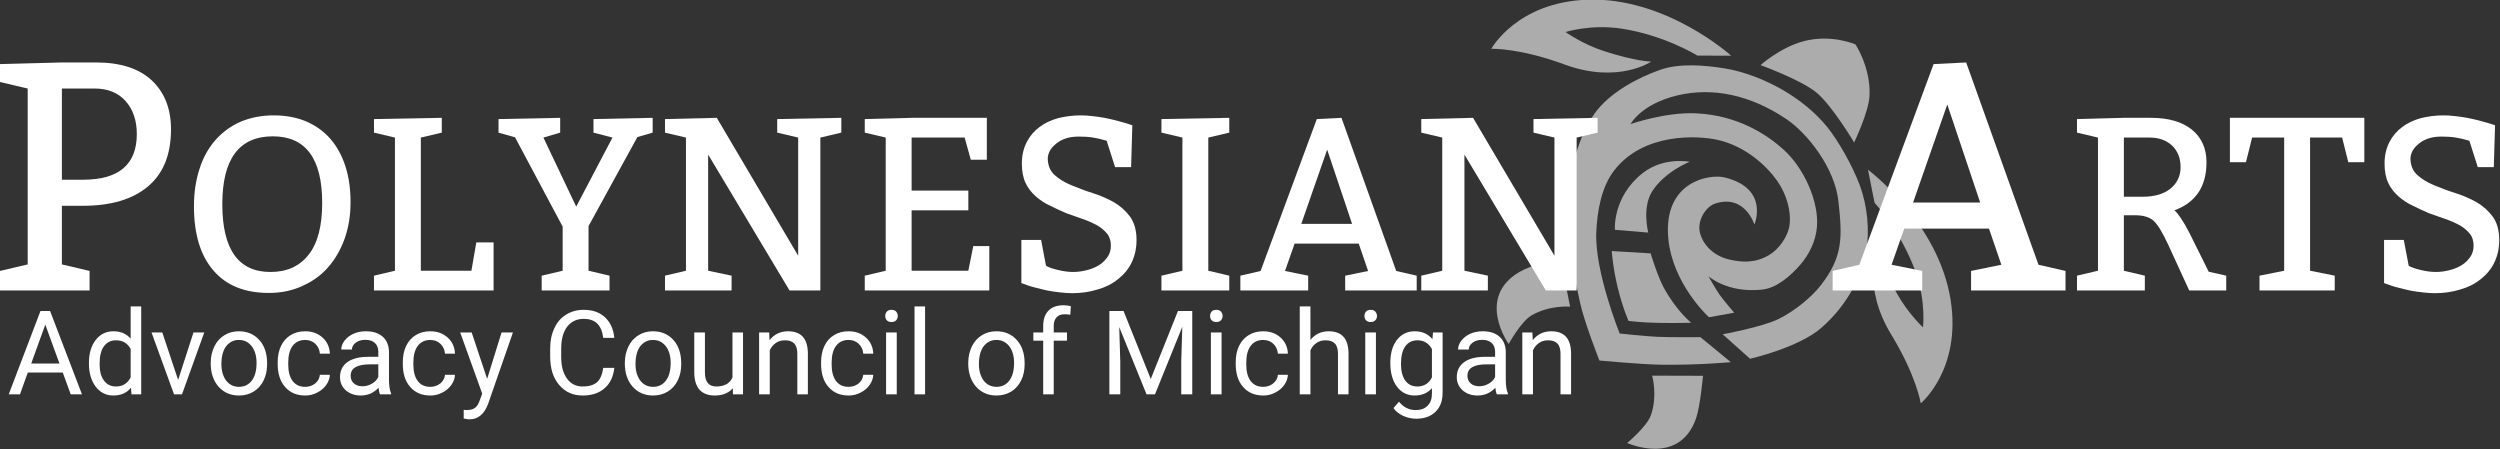 <?xml version="1.0" encoding="UTF-8" standalone="no"?>
<!DOCTYPE svg PUBLIC "-//W3C//DTD SVG 1.1//EN" "http://www.w3.org/Graphics/SVG/1.1/DTD/svg11.dtd">
<svg width="100%" height="100%" viewBox="0 0 2410 433" version="1.1" xmlns="http://www.w3.org/2000/svg" xmlns:xlink="http://www.w3.org/1999/xlink" xml:space="preserve" xmlns:serif="http://www.serif.com/" style="fill-rule:evenodd;clip-rule:evenodd;stroke-linejoin:round;stroke-miterlimit:2;">
    <rect x="0" y="0" width="2410" height="433" fill="#333333" stroke="none"/>
    <g id="Turtle">
        <g transform="matrix(0.365,0.3,-0.255,0.309,1476.74,-484.528)">
            <path d="M1097.14,706.107C1097.14,706.107 1104.91,643.474 1133.95,595.689C1168.15,539.416 1219.67,522.551 1219.67,522.551C1219.67,522.551 1273.58,541.628 1308.5,596.574C1328.42,627.912 1344.9,706.806 1344.9,706.806C1344.9,706.806 1262.2,671.72 1220.9,671.603C1179.61,671.487 1097.14,706.107 1097.14,706.107Z" style="fill:rgb(172,172,172);"/>
        </g>
        <g transform="matrix(0.365,0.3,-0.255,0.309,1476.74,-484.528)">
            <path d="M652.249,1086.99C652.249,1086.99 631.828,961.298 739.869,848.774C860.241,723.406 1038.64,733.394 1038.64,733.394L985.438,784.751C985.438,784.751 906.844,797.23 830.968,850.606C776.245,889.102 747.36,942.401 747.36,942.401C747.36,942.401 789.278,939.286 832.264,919.281C897.639,888.857 920.543,866.443 920.543,866.443C920.543,866.443 897.94,959.147 787.705,1004.4C694.566,1042.64 652.249,1086.99 652.249,1086.99Z" style="fill:rgb(172,172,172);"/>
        </g>
        <g transform="matrix(-0.365,-0.3,-0.255,0.309,2366.86,248.601)">
            <path d="M652.249,1086.99C652.249,1086.99 631.828,961.298 739.869,848.774C860.241,723.406 1038.64,733.394 1038.64,733.394L985.438,784.751C985.438,784.751 906.844,797.23 830.968,850.606C776.245,889.102 747.36,942.401 747.36,942.401C747.36,942.401 789.278,939.286 832.264,919.281C897.639,888.857 920.543,866.443 920.543,866.443C920.543,866.443 897.94,959.147 787.705,1004.4C694.566,1042.64 652.249,1086.99 652.249,1086.99Z" style="fill:rgb(172,172,172);"/>
        </g>
        <g transform="matrix(0.365,0.3,-0.255,0.309,1476.74,-484.528)">
            <path d="M1062.93,1609.24C1062.93,1609.24 1053.23,1548.65 1061.62,1521.55C1076.37,1473.95 1111.13,1445.98 1111.13,1445.98L1030.87,1368.51C1030.87,1368.51 995.371,1429.51 986.247,1459.1C950.862,1573.88 1062.93,1609.24 1062.93,1609.24Z" style="fill:rgb(172,172,172);"/>
        </g>
        <g transform="matrix(-0.365,-0.3,-0.255,0.309,2366.93,248.656)">
            <path d="M1062.93,1609.24C1062.93,1609.24 1053.23,1548.65 1061.62,1521.55C1076.37,1473.95 1111.13,1445.98 1111.13,1445.98L1030.87,1368.51C1030.87,1368.51 995.371,1429.51 986.247,1459.1C950.862,1573.88 1062.93,1609.24 1062.93,1609.24Z" style="fill:rgb(172,172,172);"/>
        </g>
        <g transform="matrix(0.365,0.3,-0.255,0.309,1476.74,-484.528)">
            <path d="M1081.85,1234.65L1137.91,1188.86C1137.91,1188.86 1095.63,1152.79 1090.61,1106.64C1084.49,1050.36 1111.13,993.962 1111.13,993.962C1111.13,993.962 1063.48,1023.84 1051.86,1086.99C1035.13,1177.95 1081.85,1234.65 1081.85,1234.65Z" style="fill:rgb(172,172,172);"/>
        </g>
        <g transform="matrix(0.365,0.3,-0.255,0.309,1476.74,-484.528)">
            <path d="M1104.47,1278.95L1168.61,1223.95C1168.61,1223.95 1210.17,1256.39 1233.82,1267.56C1285.07,1291.76 1322.55,1290.88 1322.55,1290.88C1322.55,1290.88 1301.77,1312.57 1270.19,1342.13C1243.97,1366.67 1221.65,1383.2 1221.65,1383.2C1221.65,1383.2 1195.49,1368.15 1160.56,1337.15C1126.68,1307.08 1104.47,1278.95 1104.47,1278.95Z" style="fill:rgb(172,172,172);"/>
        </g>
        <g transform="matrix(0.365,0.3,-0.255,0.309,1476.74,-484.528)">
            <path d="M1355.78,1303.57L1436.14,1303.57C1436.14,1303.57 1387.96,1359.96 1330.26,1414.36C1297.56,1445.19 1227.2,1501.3 1227.2,1501.3C1227.2,1501.3 1152.22,1452.37 1119.91,1421.74C1077.22,1381.26 1007.87,1320.27 971.036,1258.41C934.2,1196.55 903.17,1115.65 898.897,1050.57C894.78,987.871 921.008,915.203 945.398,867.896C967.109,825.784 1008.95,791.625 1045.24,766.726C1080.24,742.708 1123.48,726.41 1163.11,718.506C1202.31,710.688 1244.18,709.883 1283.03,719.305C1314.29,726.887 1371.11,751.209 1410.44,778.494C1448.74,805.063 1483.4,846.611 1504.89,889.556C1527.52,934.769 1546.58,1014.19 1533.89,1102.31C1523.63,1173.58 1462.05,1267.84 1462.05,1267.84L1387.09,1264.25C1387.09,1264.25 1440.27,1189.96 1455.41,1149.92C1470.48,1110.03 1478.64,1059.46 1477.89,1024C1476.04,936.365 1449.73,901.076 1396.15,839.706C1347.3,783.743 1259.74,760.96 1207.64,766.894C1120.29,776.842 1050.34,819.401 1005.27,889.855C959.701,961.095 969.169,1014.12 969.169,1014.12C969.169,1014.12 1008.32,938.224 1057.93,894.431C1127.35,833.156 1199.24,825.4 1243.53,827.927C1299.98,831.148 1367.06,870.954 1396.15,920.816C1412.78,949.308 1419.69,984.155 1418.89,1017.13C1418.08,1050.46 1412.62,1095.1 1391.28,1120.8C1341.21,1181.1 1289.4,1177.99 1289.4,1177.99C1289.4,1177.99 1316.21,1190.59 1330.26,1195.15C1344.89,1199.91 1377.2,1206.52 1377.2,1206.52L1343.42,1253.47C1343.42,1253.47 1242.54,1247.88 1176.17,1168.08C1094.66,1070.08 1158.65,985.53 1186.17,969.842C1272,920.914 1294.49,1011.67 1294.49,1011.67C1294.49,1011.67 1239.18,968.726 1205.1,1033.55C1195.49,1051.82 1197.86,1090.8 1219.52,1110.3C1235.14,1124.36 1267.11,1135.47 1301.93,1114.3C1323.45,1101.23 1345.05,1083.89 1356.85,1047.32C1365.25,1021.28 1363.48,982.498 1349.52,957.197C1335.56,931.896 1307.15,906.424 1273.1,895.514C1235.66,883.522 1178.22,880.31 1127.47,910.095C1089.83,932.186 999.766,1010.39 1003.65,1126.63C1005.33,1177.09 1030.65,1228.69 1056.32,1268.62C1104.29,1343.21 1224,1420.14 1224,1420.14C1224,1420.14 1267.34,1386.64 1287.84,1368.51C1309.8,1349.08 1355.78,1303.57 1355.78,1303.57Z" style="fill:rgb(172,172,172);"/>
        </g>
    </g>
    <g id="White-Text" serif:id="White Text">
        <g transform="matrix(1,0,0,1,-143.171,-394.995)">
            <g transform="matrix(314,0,0,314,130.611,675.007)">
                <path d="M0.04,-0L0.04,-0.06L0.125,-0.08L0.125,-0.62L0.04,-0.64L0.04,-0.695L0.23,-0.7L0.335,-0.7C0.409,-0.7 0.466,-0.682 0.506,-0.645C0.545,-0.608 0.565,-0.558 0.565,-0.495C0.565,-0.418 0.542,-0.36 0.495,-0.32C0.448,-0.28 0.381,-0.26 0.295,-0.26L0.23,-0.26L0.23,-0.08L0.315,-0.06L0.315,-0L0.04,-0ZM0.23,-0.62L0.23,-0.34L0.295,-0.34C0.405,-0.34 0.46,-0.387 0.46,-0.48C0.46,-0.521 0.449,-0.555 0.426,-0.581C0.403,-0.607 0.371,-0.62 0.33,-0.62L0.23,-0.62Z" style="fill:white;fill-rule:nonzero;"/>
            </g>
            <g transform="matrix(237.743,0,0,237.743,315.871,675.007)">
                <path d="M0.06,-0.342C0.06,-0.398 0.068,-0.449 0.083,-0.494C0.097,-0.539 0.119,-0.578 0.148,-0.611C0.177,-0.643 0.211,-0.668 0.251,-0.685C0.29,-0.701 0.334,-0.71 0.383,-0.71C0.432,-0.71 0.475,-0.702 0.514,-0.686C0.553,-0.669 0.586,-0.646 0.613,-0.615C0.64,-0.584 0.66,-0.547 0.674,-0.504C0.688,-0.461 0.695,-0.412 0.695,-0.358C0.695,-0.304 0.687,-0.255 0.671,-0.21C0.655,-0.165 0.632,-0.126 0.604,-0.094C0.575,-0.061 0.54,-0.036 0.499,-0.018C0.458,0.001 0.413,0.01 0.364,0.01C0.266,0.01 0.191,-0.02 0.139,-0.081C0.086,-0.142 0.06,-0.229 0.06,-0.342ZM0.38,-0.625C0.243,-0.625 0.175,-0.533 0.175,-0.35C0.175,-0.167 0.24,-0.075 0.37,-0.075C0.437,-0.075 0.488,-0.098 0.525,-0.145C0.562,-0.192 0.58,-0.262 0.58,-0.355C0.58,-0.535 0.513,-0.625 0.38,-0.625Z" style="fill:white;fill-rule:nonzero;"/>
            </g>
            <g transform="matrix(237.743,0,0,237.743,495.367,675.007)">
                <path d="M0.225,-0.62L0.225,-0.08L0.43,-0.08L0.45,-0.195L0.52,-0.195L0.52,-0L0.035,-0L0.035,-0.06L0.12,-0.08L0.12,-0.62L0.035,-0.64L0.035,-0.695L0.31,-0.7L0.31,-0.64L0.225,-0.62Z" style="fill:white;fill-rule:nonzero;"/>
            </g>
            <g transform="matrix(237.743,0,0,237.743,621.37,675.007)">
                <path d="M0.185,-0L0.185,-0.06L0.27,-0.08L0.27,-0.259L0.077,-0.621L0.01,-0.64L0.01,-0.695L0.26,-0.7L0.26,-0.64L0.192,-0.62L0.325,-0.34L0.472,-0.62L0.395,-0.64L0.395,-0.695L0.635,-0.7L0.635,-0.64L0.573,-0.622L0.375,-0.261L0.375,-0.08L0.46,-0.06L0.46,-0L0.185,-0Z" style="fill:white;fill-rule:nonzero;"/>
            </g>
            <g transform="matrix(237.743,0,0,237.743,774.715,675.007)">
                <path d="M0.545,-0L0.215,-0.551L0.215,-0.08L0.31,-0.06L0.31,-0L0.04,-0L0.04,-0.06L0.125,-0.08L0.125,-0.62L0.04,-0.64L0.04,-0.695L0.25,-0.7L0.58,-0.141L0.58,-0.62L0.495,-0.64L0.495,-0.695L0.755,-0.7L0.755,-0.64L0.67,-0.62L0.67,-0L0.545,-0Z" style="fill:white;fill-rule:nonzero;"/>
            </g>
            <g transform="matrix(237.743,0,0,237.743,962.531,675.007)">
                <path d="M0.465,-0.62L0.25,-0.62L0.25,-0.405L0.48,-0.405L0.48,-0.325L0.25,-0.325L0.25,-0.08L0.48,-0.08L0.5,-0.18L0.565,-0.18L0.565,-0L0.06,-0L0.06,-0.06L0.145,-0.08L0.145,-0.62L0.06,-0.64L0.06,-0.695L0.25,-0.7L0.555,-0.7L0.555,-0.53L0.49,-0.53L0.465,-0.62Z" style="fill:white;fill-rule:nonzero;"/>
            </g>
            <g transform="matrix(237.743,0,0,237.743,1111.12,675.007)">
                <path d="M0.15,-0.205L0.17,-0.1C0.182,-0.093 0.198,-0.088 0.219,-0.083C0.24,-0.078 0.26,-0.075 0.28,-0.075C0.3,-0.075 0.319,-0.078 0.338,-0.083C0.357,-0.088 0.373,-0.095 0.387,-0.104C0.401,-0.113 0.412,-0.125 0.421,-0.138C0.429,-0.151 0.433,-0.165 0.433,-0.182C0.433,-0.201 0.428,-0.218 0.417,-0.231C0.406,-0.244 0.393,-0.255 0.376,-0.265C0.359,-0.274 0.339,-0.283 0.318,-0.29C0.297,-0.297 0.275,-0.305 0.253,-0.313C0.23,-0.323 0.207,-0.333 0.186,-0.344C0.164,-0.354 0.145,-0.367 0.128,-0.382C0.111,-0.397 0.097,-0.415 0.087,-0.436C0.077,-0.457 0.072,-0.484 0.072,-0.515C0.072,-0.548 0.079,-0.577 0.092,-0.602C0.105,-0.627 0.122,-0.647 0.144,-0.663C0.165,-0.679 0.191,-0.691 0.22,-0.699C0.249,-0.706 0.279,-0.71 0.311,-0.71C0.326,-0.71 0.341,-0.709 0.358,-0.707C0.375,-0.705 0.391,-0.703 0.407,-0.7C0.423,-0.697 0.438,-0.693 0.452,-0.69C0.466,-0.686 0.478,-0.683 0.488,-0.68L0.52,-0.67L0.515,-0.5L0.45,-0.5L0.416,-0.607C0.397,-0.613 0.379,-0.617 0.361,-0.62C0.342,-0.623 0.323,-0.624 0.304,-0.624C0.285,-0.624 0.267,-0.622 0.252,-0.617C0.236,-0.612 0.223,-0.605 0.212,-0.596C0.201,-0.587 0.192,-0.578 0.186,-0.567C0.18,-0.556 0.177,-0.545 0.177,-0.534C0.178,-0.506 0.187,-0.484 0.205,-0.468C0.223,-0.452 0.245,-0.438 0.272,-0.427C0.299,-0.416 0.327,-0.405 0.359,-0.395C0.39,-0.385 0.418,-0.373 0.445,-0.358C0.471,-0.343 0.493,-0.323 0.511,-0.299C0.528,-0.275 0.537,-0.244 0.537,-0.205C0.537,-0.17 0.53,-0.14 0.517,-0.113C0.504,-0.086 0.485,-0.064 0.462,-0.046C0.439,-0.027 0.411,-0.013 0.379,-0.004C0.347,0.006 0.313,0.011 0.276,0.011C0.261,0.011 0.246,0.01 0.229,0.008C0.212,0.006 0.195,0.004 0.179,0.001C0.162,-0.003 0.147,-0.006 0.133,-0.01C0.119,-0.013 0.107,-0.017 0.098,-0.02L0.07,-0.03L0.07,-0.205L0.15,-0.205Z" style="fill:white;fill-rule:nonzero;"/>
            </g>
            <g transform="matrix(237.743,0,0,237.743,1253.29,675.007)">
                <path d="M0.315,-0.06L0.315,-0L0.04,-0L0.04,-0.06L0.125,-0.08L0.125,-0.62L0.04,-0.64L0.04,-0.695L0.315,-0.7L0.315,-0.64L0.23,-0.62L0.23,-0.08L0.315,-0.06Z" style="fill:white;fill-rule:nonzero;"/>
            </g>
            <g transform="matrix(237.743,0,0,237.743,1337.69,675.007)">
                <path d="M0.005,-0L0.005,-0.06L0.087,-0.079L0.315,-0.695L0.415,-0.7L0.637,-0.079L0.72,-0.06L0.72,-0L0.43,-0L0.43,-0.06L0.523,-0.079L0.485,-0.19L0.225,-0.19L0.186,-0.079L0.28,-0.06L0.28,-0L0.005,-0ZM0.357,-0.571L0.252,-0.27L0.458,-0.27L0.357,-0.571Z" style="fill:white;fill-rule:nonzero;"/>
            </g>
            <g transform="matrix(237.743,0,0,237.743,1503.77,675.007)">
                <path d="M0.545,-0L0.215,-0.551L0.215,-0.08L0.31,-0.06L0.31,-0L0.04,-0L0.04,-0.06L0.125,-0.08L0.125,-0.62L0.04,-0.64L0.04,-0.695L0.25,-0.7L0.58,-0.141L0.58,-0.62L0.495,-0.64L0.495,-0.695L0.755,-0.7L0.755,-0.64L0.67,-0.62L0.67,-0L0.545,-0Z" style="fill:white;fill-rule:nonzero;"/>
            </g>
            <g transform="matrix(314,0,0,314,1908.25,675.007)">
                <path d="M0.005,-0L0.005,-0.06L0.087,-0.079L0.315,-0.695L0.415,-0.7L0.637,-0.079L0.72,-0.06L0.72,-0L0.43,-0L0.43,-0.06L0.523,-0.079L0.485,-0.19L0.225,-0.19L0.186,-0.079L0.28,-0.06L0.28,-0L0.005,-0ZM0.357,-0.571L0.252,-0.27L0.458,-0.27L0.357,-0.571Z" style="fill:white;fill-rule:nonzero;"/>
            </g>
            <g transform="matrix(237.743,0,0,237.743,2135.9,675.007)">
                <path d="M0.04,-0L0.04,-0.06L0.125,-0.08L0.125,-0.62L0.04,-0.64L0.04,-0.695L0.23,-0.7L0.34,-0.7C0.411,-0.7 0.466,-0.684 0.506,-0.652C0.545,-0.62 0.565,-0.576 0.565,-0.52C0.565,-0.422 0.522,-0.357 0.435,-0.325C0.451,-0.311 0.471,-0.281 0.495,-0.235L0.574,-0.076L0.645,-0.06L0.645,-0L0.495,-0L0.41,-0.185C0.387,-0.235 0.367,-0.268 0.35,-0.283C0.333,-0.298 0.308,-0.305 0.275,-0.305L0.23,-0.305L0.23,-0.08L0.315,-0.06L0.315,-0L0.04,-0ZM0.23,-0.62L0.23,-0.38L0.305,-0.38C0.354,-0.38 0.392,-0.391 0.419,-0.413C0.446,-0.435 0.46,-0.464 0.46,-0.5C0.46,-0.537 0.448,-0.566 0.425,-0.588C0.402,-0.609 0.372,-0.62 0.335,-0.62L0.23,-0.62Z" style="fill:white;fill-rule:nonzero;"/>
            </g>
            <g transform="matrix(237.743,0,0,237.743,2290.43,675.007)">
                <path d="M0.435,-0.06L0.435,-0L0.13,-0L0.13,-0.06L0.23,-0.08L0.23,-0.62L0.1,-0.62L0.075,-0.52L0.01,-0.52L0.01,-0.7L0.555,-0.7L0.555,-0.52L0.49,-0.52L0.465,-0.62L0.335,-0.62L0.335,-0.08L0.435,-0.06Z" style="fill:white;fill-rule:nonzero;"/>
            </g>
            <g transform="matrix(237.743,0,0,237.743,2424.76,675.007)">
                <path d="M0.15,-0.205L0.17,-0.1C0.182,-0.093 0.198,-0.088 0.219,-0.083C0.24,-0.078 0.26,-0.075 0.28,-0.075C0.3,-0.075 0.319,-0.078 0.338,-0.083C0.357,-0.088 0.373,-0.095 0.387,-0.104C0.401,-0.113 0.412,-0.125 0.421,-0.138C0.429,-0.151 0.433,-0.165 0.433,-0.182C0.433,-0.201 0.428,-0.218 0.417,-0.231C0.406,-0.244 0.393,-0.255 0.376,-0.265C0.359,-0.274 0.339,-0.283 0.318,-0.29C0.297,-0.297 0.275,-0.305 0.253,-0.313C0.23,-0.323 0.207,-0.333 0.186,-0.344C0.164,-0.354 0.145,-0.367 0.128,-0.382C0.111,-0.397 0.097,-0.415 0.087,-0.436C0.077,-0.457 0.072,-0.484 0.072,-0.515C0.072,-0.548 0.079,-0.577 0.092,-0.602C0.105,-0.627 0.122,-0.647 0.144,-0.663C0.165,-0.679 0.191,-0.691 0.22,-0.699C0.249,-0.706 0.279,-0.71 0.311,-0.71C0.326,-0.71 0.341,-0.709 0.358,-0.707C0.375,-0.705 0.391,-0.703 0.407,-0.7C0.423,-0.697 0.438,-0.693 0.452,-0.69C0.466,-0.686 0.478,-0.683 0.488,-0.68L0.52,-0.67L0.515,-0.5L0.45,-0.5L0.416,-0.607C0.397,-0.613 0.379,-0.617 0.361,-0.62C0.342,-0.623 0.323,-0.624 0.304,-0.624C0.285,-0.624 0.267,-0.622 0.252,-0.617C0.236,-0.612 0.223,-0.605 0.212,-0.596C0.201,-0.587 0.192,-0.578 0.186,-0.567C0.18,-0.556 0.177,-0.545 0.177,-0.534C0.178,-0.506 0.187,-0.484 0.205,-0.468C0.223,-0.452 0.245,-0.438 0.272,-0.427C0.299,-0.416 0.327,-0.405 0.359,-0.395C0.39,-0.385 0.418,-0.373 0.445,-0.358C0.471,-0.343 0.493,-0.323 0.511,-0.299C0.528,-0.275 0.537,-0.244 0.537,-0.205C0.537,-0.17 0.53,-0.14 0.517,-0.113C0.504,-0.086 0.485,-0.064 0.462,-0.046C0.439,-0.027 0.411,-0.013 0.379,-0.004C0.347,0.006 0.313,0.011 0.276,0.011C0.261,0.011 0.246,0.01 0.229,0.008C0.212,0.006 0.195,0.004 0.179,0.001C0.162,-0.003 0.147,-0.006 0.133,-0.01C0.119,-0.013 0.107,-0.017 0.098,-0.02L0.07,-0.03L0.07,-0.205L0.15,-0.205Z" style="fill:white;fill-rule:nonzero;"/>
            </g>
        </g>
        <g transform="matrix(1,0,0,1,-582.594,-643.853)">
            <g transform="matrix(113,0,0,113,589.409,1024)">
                <path d="M0.475,-0.186L0.177,-0.186L0.11,-0L0.014,-0L0.285,-0.711L0.367,-0.711L0.639,-0L0.543,-0L0.475,-0.186ZM0.206,-0.263L0.447,-0.263L0.326,-0.595L0.206,-0.263Z" style="fill:white;fill-rule:nonzero;"/>
            </g>
            <g transform="matrix(113,0,0,113,663.124,1024)">
                <path d="M0.046,-0.269C0.046,-0.35 0.066,-0.415 0.104,-0.464C0.142,-0.513 0.193,-0.538 0.255,-0.538C0.317,-0.538 0.366,-0.517 0.402,-0.475L0.402,-0.75L0.492,-0.75L0.492,-0L0.409,-0L0.405,-0.057C0.369,-0.012 0.318,0.01 0.254,0.01C0.193,0.01 0.143,-0.015 0.104,-0.065C0.066,-0.116 0.046,-0.181 0.046,-0.262L0.046,-0.269ZM0.137,-0.258C0.137,-0.198 0.149,-0.152 0.174,-0.118C0.199,-0.084 0.233,-0.067 0.276,-0.067C0.334,-0.067 0.375,-0.093 0.402,-0.144L0.402,-0.387C0.375,-0.437 0.333,-0.461 0.277,-0.461C0.233,-0.461 0.199,-0.444 0.174,-0.41C0.149,-0.376 0.137,-0.325 0.137,-0.258Z" style="fill:white;fill-rule:nonzero;"/>
            </g>
            <g transform="matrix(113,0,0,113,726.852,1024)">
                <path d="M0.243,-0.123L0.374,-0.528L0.466,-0.528L0.276,-0L0.208,-0L0.016,-0.528L0.108,-0.528L0.243,-0.123Z" style="fill:white;fill-rule:nonzero;"/>
            </g>
            <g transform="matrix(113,0,0,113,780.759,1024)">
                <path d="M0.044,-0.269C0.044,-0.321 0.055,-0.367 0.075,-0.409C0.095,-0.45 0.124,-0.482 0.16,-0.504C0.196,-0.527 0.238,-0.538 0.284,-0.538C0.356,-0.538 0.414,-0.513 0.459,-0.463C0.503,-0.414 0.525,-0.347 0.525,-0.265L0.525,-0.258C0.525,-0.207 0.516,-0.161 0.496,-0.12C0.476,-0.079 0.448,-0.047 0.411,-0.024C0.375,-0.002 0.333,0.01 0.285,0.01C0.214,0.01 0.156,-0.015 0.111,-0.065C0.067,-0.115 0.044,-0.181 0.044,-0.263L0.044,-0.269ZM0.135,-0.258C0.135,-0.2 0.149,-0.153 0.176,-0.117C0.203,-0.082 0.24,-0.064 0.285,-0.064C0.331,-0.064 0.368,-0.082 0.395,-0.118C0.422,-0.154 0.435,-0.204 0.435,-0.269C0.435,-0.327 0.421,-0.374 0.394,-0.41C0.366,-0.446 0.33,-0.464 0.284,-0.464C0.24,-0.464 0.204,-0.446 0.176,-0.411C0.149,-0.375 0.135,-0.324 0.135,-0.258Z" style="fill:white;fill-rule:nonzero;"/>
            </g>
            <g transform="matrix(113,0,0,113,845.204,1024)">
                <path d="M0.28,-0.064C0.313,-0.064 0.341,-0.074 0.365,-0.093C0.389,-0.113 0.402,-0.137 0.405,-0.167L0.49,-0.167C0.489,-0.136 0.478,-0.107 0.459,-0.08C0.44,-0.053 0.414,-0.031 0.382,-0.015C0.35,0.002 0.316,0.01 0.28,0.01C0.208,0.01 0.151,-0.014 0.109,-0.062C0.066,-0.11 0.045,-0.176 0.045,-0.259L0.045,-0.274C0.045,-0.326 0.054,-0.372 0.073,-0.412C0.092,-0.452 0.119,-0.483 0.155,-0.505C0.19,-0.527 0.232,-0.538 0.28,-0.538C0.339,-0.538 0.388,-0.52 0.427,-0.485C0.467,-0.449 0.488,-0.403 0.49,-0.347L0.405,-0.347C0.402,-0.381 0.389,-0.409 0.366,-0.431C0.343,-0.453 0.314,-0.464 0.28,-0.464C0.234,-0.464 0.198,-0.447 0.173,-0.414C0.148,-0.381 0.135,-0.333 0.135,-0.271L0.135,-0.254C0.135,-0.193 0.148,-0.146 0.173,-0.113C0.198,-0.08 0.234,-0.064 0.28,-0.064Z" style="fill:white;fill-rule:nonzero;"/>
            </g>
            <g transform="matrix(113,0,0,113,904.353,1024)">
                <path d="M0.395,-0C0.389,-0.01 0.385,-0.029 0.382,-0.056C0.34,-0.012 0.29,0.01 0.231,0.01C0.179,0.01 0.137,-0.005 0.103,-0.034C0.07,-0.064 0.053,-0.101 0.053,-0.146C0.053,-0.201 0.074,-0.244 0.116,-0.275C0.158,-0.305 0.217,-0.32 0.292,-0.32L0.38,-0.32L0.38,-0.362C0.38,-0.393 0.371,-0.419 0.352,-0.437C0.333,-0.456 0.305,-0.465 0.269,-0.465C0.236,-0.465 0.209,-0.457 0.188,-0.441C0.166,-0.425 0.155,-0.405 0.155,-0.382L0.064,-0.382C0.064,-0.408 0.073,-0.434 0.092,-0.458C0.111,-0.483 0.136,-0.502 0.168,-0.517C0.2,-0.531 0.236,-0.538 0.274,-0.538C0.335,-0.538 0.382,-0.523 0.417,-0.492C0.451,-0.462 0.469,-0.42 0.471,-0.367L0.471,-0.124C0.471,-0.075 0.477,-0.036 0.489,-0.008L0.489,-0L0.395,-0ZM0.245,-0.069C0.273,-0.069 0.3,-0.076 0.325,-0.091C0.351,-0.105 0.369,-0.125 0.38,-0.148L0.38,-0.256L0.31,-0.256C0.199,-0.256 0.144,-0.224 0.144,-0.159C0.144,-0.131 0.153,-0.109 0.172,-0.093C0.191,-0.077 0.215,-0.069 0.245,-0.069Z" style="fill:white;fill-rule:nonzero;"/>
            </g>
            <g transform="matrix(113,0,0,113,965.818,1024)">
                <path d="M0.28,-0.064C0.313,-0.064 0.341,-0.074 0.365,-0.093C0.389,-0.113 0.402,-0.137 0.405,-0.167L0.49,-0.167C0.489,-0.136 0.478,-0.107 0.459,-0.08C0.44,-0.053 0.414,-0.031 0.382,-0.015C0.35,0.002 0.316,0.01 0.28,0.01C0.208,0.01 0.151,-0.014 0.109,-0.062C0.066,-0.11 0.045,-0.176 0.045,-0.259L0.045,-0.274C0.045,-0.326 0.054,-0.372 0.073,-0.412C0.092,-0.452 0.119,-0.483 0.155,-0.505C0.19,-0.527 0.232,-0.538 0.28,-0.538C0.339,-0.538 0.388,-0.52 0.427,-0.485C0.467,-0.449 0.488,-0.403 0.49,-0.347L0.405,-0.347C0.402,-0.381 0.389,-0.409 0.366,-0.431C0.343,-0.453 0.314,-0.464 0.28,-0.464C0.234,-0.464 0.198,-0.447 0.173,-0.414C0.148,-0.381 0.135,-0.333 0.135,-0.271L0.135,-0.254C0.135,-0.193 0.148,-0.146 0.173,-0.113C0.198,-0.08 0.234,-0.064 0.28,-0.064Z" style="fill:white;fill-rule:nonzero;"/>
            </g>
            <g transform="matrix(113,0,0,113,1024.97,1024)">
                <path d="M0.241,-0.132L0.364,-0.528L0.461,-0.528L0.249,0.082C0.216,0.169 0.163,0.213 0.092,0.213L0.075,0.212L0.041,0.206L0.041,0.132L0.065,0.134C0.096,0.134 0.12,0.128 0.137,0.116C0.154,0.103 0.168,0.081 0.179,0.048L0.199,-0.006L0.011,-0.528L0.109,-0.528L0.241,-0.132Z" style="fill:white;fill-rule:nonzero;"/>
            </g>
            <g transform="matrix(113,0,0,113,1106.41,1024)">
                <path d="M0.605,-0.226C0.597,-0.15 0.569,-0.092 0.522,-0.052C0.476,-0.011 0.413,0.01 0.336,0.01C0.252,0.01 0.185,-0.02 0.134,-0.081C0.083,-0.141 0.058,-0.221 0.058,-0.322L0.058,-0.391C0.058,-0.457 0.07,-0.515 0.094,-0.565C0.117,-0.615 0.151,-0.654 0.194,-0.68C0.237,-0.707 0.287,-0.721 0.344,-0.721C0.42,-0.721 0.48,-0.7 0.526,-0.657C0.571,-0.615 0.598,-0.557 0.605,-0.482L0.511,-0.482C0.503,-0.539 0.485,-0.58 0.458,-0.605C0.431,-0.631 0.393,-0.644 0.344,-0.644C0.284,-0.644 0.237,-0.621 0.203,-0.577C0.169,-0.533 0.152,-0.47 0.152,-0.388L0.152,-0.319C0.152,-0.242 0.168,-0.181 0.201,-0.135C0.233,-0.09 0.278,-0.067 0.336,-0.067C0.388,-0.067 0.428,-0.079 0.456,-0.102C0.484,-0.126 0.502,-0.167 0.511,-0.226L0.605,-0.226Z" style="fill:white;fill-rule:nonzero;"/>
            </g>
            <g transform="matrix(113,0,0,113,1179.96,1024)">
                <path d="M0.044,-0.269C0.044,-0.321 0.055,-0.367 0.075,-0.409C0.095,-0.45 0.124,-0.482 0.16,-0.504C0.196,-0.527 0.238,-0.538 0.284,-0.538C0.356,-0.538 0.414,-0.513 0.459,-0.463C0.503,-0.414 0.525,-0.347 0.525,-0.265L0.525,-0.258C0.525,-0.207 0.516,-0.161 0.496,-0.12C0.476,-0.079 0.448,-0.047 0.411,-0.024C0.375,-0.002 0.333,0.01 0.285,0.01C0.214,0.01 0.156,-0.015 0.111,-0.065C0.067,-0.115 0.044,-0.181 0.044,-0.263L0.044,-0.269ZM0.135,-0.258C0.135,-0.2 0.149,-0.153 0.176,-0.117C0.203,-0.082 0.24,-0.064 0.285,-0.064C0.331,-0.064 0.368,-0.082 0.395,-0.118C0.422,-0.154 0.435,-0.204 0.435,-0.269C0.435,-0.327 0.421,-0.374 0.394,-0.41C0.366,-0.446 0.33,-0.464 0.284,-0.464C0.24,-0.464 0.204,-0.446 0.176,-0.411C0.149,-0.375 0.135,-0.324 0.135,-0.258Z" style="fill:white;fill-rule:nonzero;"/>
            </g>
            <g transform="matrix(113,0,0,113,1244.4,1024)">
                <path d="M0.395,-0.052C0.359,-0.011 0.308,0.01 0.24,0.01C0.183,0.01 0.141,-0.007 0.111,-0.039C0.082,-0.072 0.067,-0.12 0.066,-0.185L0.066,-0.528L0.157,-0.528L0.157,-0.187C0.157,-0.107 0.189,-0.067 0.254,-0.067C0.323,-0.067 0.369,-0.093 0.392,-0.144L0.392,-0.528L0.482,-0.528L0.482,-0L0.396,-0L0.395,-0.052Z" style="fill:white;fill-rule:nonzero;"/>
            </g>
            <g transform="matrix(113,0,0,113,1306.69,1024)">
                <path d="M0.154,-0.528L0.157,-0.462C0.197,-0.513 0.25,-0.538 0.315,-0.538C0.427,-0.538 0.483,-0.475 0.484,-0.349L0.484,-0L0.394,-0L0.394,-0.35C0.393,-0.388 0.385,-0.416 0.367,-0.434C0.35,-0.452 0.324,-0.461 0.288,-0.461C0.258,-0.461 0.233,-0.454 0.21,-0.438C0.188,-0.422 0.171,-0.402 0.159,-0.376L0.159,-0L0.068,-0L0.068,-0.528L0.154,-0.528Z" style="fill:white;fill-rule:nonzero;"/>
            </g>
            <g transform="matrix(113,0,0,113,1369.04,1024)">
                <path d="M0.28,-0.064C0.313,-0.064 0.341,-0.074 0.365,-0.093C0.389,-0.113 0.402,-0.137 0.405,-0.167L0.49,-0.167C0.489,-0.136 0.478,-0.107 0.459,-0.08C0.44,-0.053 0.414,-0.031 0.382,-0.015C0.35,0.002 0.316,0.01 0.28,0.01C0.208,0.01 0.151,-0.014 0.109,-0.062C0.066,-0.11 0.045,-0.176 0.045,-0.259L0.045,-0.274C0.045,-0.326 0.054,-0.372 0.073,-0.412C0.092,-0.452 0.119,-0.483 0.155,-0.505C0.19,-0.527 0.232,-0.538 0.28,-0.538C0.339,-0.538 0.388,-0.52 0.427,-0.485C0.467,-0.449 0.488,-0.403 0.49,-0.347L0.405,-0.347C0.402,-0.381 0.389,-0.409 0.366,-0.431C0.343,-0.453 0.314,-0.464 0.28,-0.464C0.234,-0.464 0.198,-0.447 0.173,-0.414C0.148,-0.381 0.135,-0.333 0.135,-0.271L0.135,-0.254C0.135,-0.193 0.148,-0.146 0.173,-0.113C0.198,-0.08 0.234,-0.064 0.28,-0.064Z" style="fill:white;fill-rule:nonzero;"/>
            </g>
            <g transform="matrix(113,0,0,113,1428.19,1024)">
                <path d="M0.167,-0L0.076,-0L0.076,-0.528L0.167,-0.528L0.167,-0ZM0.069,-0.668C0.069,-0.683 0.073,-0.695 0.082,-0.706C0.091,-0.716 0.104,-0.721 0.122,-0.721C0.14,-0.721 0.153,-0.716 0.162,-0.706C0.171,-0.695 0.176,-0.683 0.176,-0.668C0.176,-0.654 0.171,-0.642 0.162,-0.632C0.153,-0.622 0.14,-0.617 0.122,-0.617C0.104,-0.617 0.091,-0.622 0.082,-0.632C0.073,-0.642 0.069,-0.654 0.069,-0.668Z" style="fill:white;fill-rule:nonzero;"/>
            </g>
            <g transform="matrix(113,0,0,113,1455.61,1024)">
                <rect x="0.076" y="-0.75" width="0.09" height="0.75" style="fill:white;fill-rule:nonzero;"/>
            </g>
            <g transform="matrix(113,0,0,113,1511.01,1024)">
                <path d="M0.044,-0.269C0.044,-0.321 0.055,-0.367 0.075,-0.409C0.095,-0.45 0.124,-0.482 0.16,-0.504C0.196,-0.527 0.238,-0.538 0.284,-0.538C0.356,-0.538 0.414,-0.513 0.459,-0.463C0.503,-0.414 0.525,-0.347 0.525,-0.265L0.525,-0.258C0.525,-0.207 0.516,-0.161 0.496,-0.12C0.476,-0.079 0.448,-0.047 0.411,-0.024C0.375,-0.002 0.333,0.01 0.285,0.01C0.214,0.01 0.156,-0.015 0.111,-0.065C0.067,-0.115 0.044,-0.181 0.044,-0.263L0.044,-0.269ZM0.135,-0.258C0.135,-0.2 0.149,-0.153 0.176,-0.117C0.203,-0.082 0.24,-0.064 0.285,-0.064C0.331,-0.064 0.368,-0.082 0.395,-0.118C0.422,-0.154 0.435,-0.204 0.435,-0.269C0.435,-0.327 0.421,-0.374 0.394,-0.41C0.366,-0.446 0.33,-0.464 0.284,-0.464C0.24,-0.464 0.204,-0.446 0.176,-0.411C0.149,-0.375 0.135,-0.324 0.135,-0.258Z" style="fill:white;fill-rule:nonzero;"/>
            </g>
            <g transform="matrix(113,0,0,113,1575.46,1024)">
                <path d="M0.113,-0L0.113,-0.458L0.029,-0.458L0.029,-0.528L0.113,-0.528L0.113,-0.583C0.113,-0.639 0.128,-0.683 0.158,-0.714C0.188,-0.745 0.231,-0.76 0.287,-0.76C0.307,-0.76 0.328,-0.757 0.349,-0.752L0.344,-0.679C0.328,-0.682 0.312,-0.683 0.295,-0.683C0.266,-0.683 0.243,-0.675 0.227,-0.657C0.211,-0.64 0.203,-0.616 0.203,-0.584L0.203,-0.528L0.316,-0.528L0.316,-0.458L0.203,-0.458L0.203,-0L0.113,-0Z" style="fill:white;fill-rule:nonzero;"/>
            </g>
            <g transform="matrix(113,0,0,113,1642.66,1024)">
                <path d="M0.204,-0.711L0.436,-0.131L0.668,-0.711L0.79,-0.711L0.79,-0L0.696,-0L0.696,-0.277L0.705,-0.576L0.472,-0L0.4,-0L0.167,-0.574L0.176,-0.277L0.176,-0L0.083,-0L0.083,-0.711L0.204,-0.711Z" style="fill:white;fill-rule:nonzero;"/>
            </g>
            <g transform="matrix(113,0,0,113,1741.31,1024)">
                <path d="M0.167,-0L0.076,-0L0.076,-0.528L0.167,-0.528L0.167,-0ZM0.069,-0.668C0.069,-0.683 0.073,-0.695 0.082,-0.706C0.091,-0.716 0.104,-0.721 0.122,-0.721C0.14,-0.721 0.153,-0.716 0.162,-0.706C0.171,-0.695 0.176,-0.683 0.176,-0.668C0.176,-0.654 0.171,-0.642 0.162,-0.632C0.153,-0.622 0.14,-0.617 0.122,-0.617C0.104,-0.617 0.091,-0.622 0.082,-0.632C0.073,-0.642 0.069,-0.654 0.069,-0.668Z" style="fill:white;fill-rule:nonzero;"/>
            </g>
            <g transform="matrix(113,0,0,113,1768.74,1024)">
                <path d="M0.28,-0.064C0.313,-0.064 0.341,-0.074 0.365,-0.093C0.389,-0.113 0.402,-0.137 0.405,-0.167L0.49,-0.167C0.489,-0.136 0.478,-0.107 0.459,-0.08C0.44,-0.053 0.414,-0.031 0.382,-0.015C0.35,0.002 0.316,0.01 0.28,0.01C0.208,0.01 0.151,-0.014 0.109,-0.062C0.066,-0.11 0.045,-0.176 0.045,-0.259L0.045,-0.274C0.045,-0.326 0.054,-0.372 0.073,-0.412C0.092,-0.452 0.119,-0.483 0.155,-0.505C0.19,-0.527 0.232,-0.538 0.28,-0.538C0.339,-0.538 0.388,-0.52 0.427,-0.485C0.467,-0.449 0.488,-0.403 0.49,-0.347L0.405,-0.347C0.402,-0.381 0.389,-0.409 0.366,-0.431C0.343,-0.453 0.314,-0.464 0.28,-0.464C0.234,-0.464 0.198,-0.447 0.173,-0.414C0.148,-0.381 0.135,-0.333 0.135,-0.271L0.135,-0.254C0.135,-0.193 0.148,-0.146 0.173,-0.113C0.198,-0.08 0.234,-0.064 0.28,-0.064Z" style="fill:white;fill-rule:nonzero;"/>
            </g>
            <g transform="matrix(113,0,0,113,1827.88,1024)">
                <path d="M0.159,-0.464C0.199,-0.514 0.251,-0.538 0.315,-0.538C0.427,-0.538 0.483,-0.475 0.484,-0.349L0.484,-0L0.394,-0L0.394,-0.35C0.393,-0.388 0.385,-0.416 0.367,-0.434C0.35,-0.452 0.324,-0.461 0.288,-0.461C0.258,-0.461 0.233,-0.454 0.21,-0.438C0.188,-0.422 0.171,-0.402 0.159,-0.376L0.159,-0L0.068,-0L0.068,-0.75L0.159,-0.75L0.159,-0.464Z" style="fill:white;fill-rule:nonzero;"/>
            </g>
            <g transform="matrix(113,0,0,113,1890.12,1024)">
                <path d="M0.167,-0L0.076,-0L0.076,-0.528L0.167,-0.528L0.167,-0ZM0.069,-0.668C0.069,-0.683 0.073,-0.695 0.082,-0.706C0.091,-0.716 0.104,-0.721 0.122,-0.721C0.14,-0.721 0.153,-0.716 0.162,-0.706C0.171,-0.695 0.176,-0.683 0.176,-0.668C0.176,-0.654 0.171,-0.642 0.162,-0.632C0.153,-0.622 0.14,-0.617 0.122,-0.617C0.104,-0.617 0.091,-0.622 0.082,-0.632C0.073,-0.642 0.069,-0.654 0.069,-0.668Z" style="fill:white;fill-rule:nonzero;"/>
            </g>
            <g transform="matrix(113,0,0,113,1917.55,1024)">
                <path d="M0.047,-0.269C0.047,-0.351 0.066,-0.416 0.104,-0.465C0.142,-0.514 0.193,-0.538 0.255,-0.538C0.32,-0.538 0.37,-0.515 0.406,-0.47L0.411,-0.528L0.493,-0.528L0.493,-0.013C0.493,0.056 0.473,0.11 0.432,0.149C0.392,0.188 0.337,0.208 0.269,0.208C0.231,0.208 0.194,0.2 0.157,0.184C0.121,0.167 0.093,0.145 0.074,0.117L0.121,0.063C0.159,0.11 0.207,0.134 0.263,0.134C0.307,0.134 0.341,0.122 0.365,0.097C0.39,0.072 0.402,0.038 0.402,-0.007L0.402,-0.053C0.366,-0.011 0.317,0.01 0.254,0.01C0.193,0.01 0.142,-0.015 0.104,-0.065C0.066,-0.115 0.047,-0.183 0.047,-0.269ZM0.138,-0.258C0.138,-0.199 0.15,-0.152 0.174,-0.118C0.199,-0.084 0.233,-0.067 0.277,-0.067C0.334,-0.067 0.376,-0.093 0.402,-0.145L0.402,-0.386C0.375,-0.436 0.333,-0.461 0.278,-0.461C0.234,-0.461 0.2,-0.444 0.175,-0.41C0.15,-0.376 0.138,-0.325 0.138,-0.258Z" style="fill:white;fill-rule:nonzero;"/>
            </g>
            <g transform="matrix(113,0,0,113,1980.94,1024)">
                <path d="M0.395,-0C0.389,-0.01 0.385,-0.029 0.382,-0.056C0.34,-0.012 0.29,0.01 0.231,0.01C0.179,0.01 0.137,-0.005 0.103,-0.034C0.07,-0.064 0.053,-0.101 0.053,-0.146C0.053,-0.201 0.074,-0.244 0.116,-0.275C0.158,-0.305 0.217,-0.32 0.292,-0.32L0.38,-0.32L0.38,-0.362C0.38,-0.393 0.371,-0.419 0.352,-0.437C0.333,-0.456 0.305,-0.465 0.269,-0.465C0.236,-0.465 0.209,-0.457 0.188,-0.441C0.166,-0.425 0.155,-0.405 0.155,-0.382L0.064,-0.382C0.064,-0.408 0.073,-0.434 0.092,-0.458C0.111,-0.483 0.136,-0.502 0.168,-0.517C0.2,-0.531 0.236,-0.538 0.274,-0.538C0.335,-0.538 0.382,-0.523 0.417,-0.492C0.451,-0.462 0.469,-0.42 0.471,-0.367L0.471,-0.124C0.471,-0.075 0.477,-0.036 0.489,-0.008L0.489,-0L0.395,-0ZM0.245,-0.069C0.273,-0.069 0.3,-0.076 0.325,-0.091C0.351,-0.105 0.369,-0.125 0.38,-0.148L0.38,-0.256L0.31,-0.256C0.199,-0.256 0.144,-0.224 0.144,-0.159C0.144,-0.131 0.153,-0.109 0.172,-0.093C0.191,-0.077 0.215,-0.069 0.245,-0.069Z" style="fill:white;fill-rule:nonzero;"/>
            </g>
            <g transform="matrix(113,0,0,113,2042.41,1024)">
                <path d="M0.154,-0.528L0.157,-0.462C0.197,-0.513 0.25,-0.538 0.315,-0.538C0.427,-0.538 0.483,-0.475 0.484,-0.349L0.484,-0L0.394,-0L0.394,-0.35C0.393,-0.388 0.385,-0.416 0.367,-0.434C0.35,-0.452 0.324,-0.461 0.288,-0.461C0.258,-0.461 0.233,-0.454 0.21,-0.438C0.188,-0.422 0.171,-0.402 0.159,-0.376L0.159,-0L0.068,-0L0.068,-0.528L0.154,-0.528Z" style="fill:white;fill-rule:nonzero;"/>
            </g>
        </g>
    </g>
</svg>
